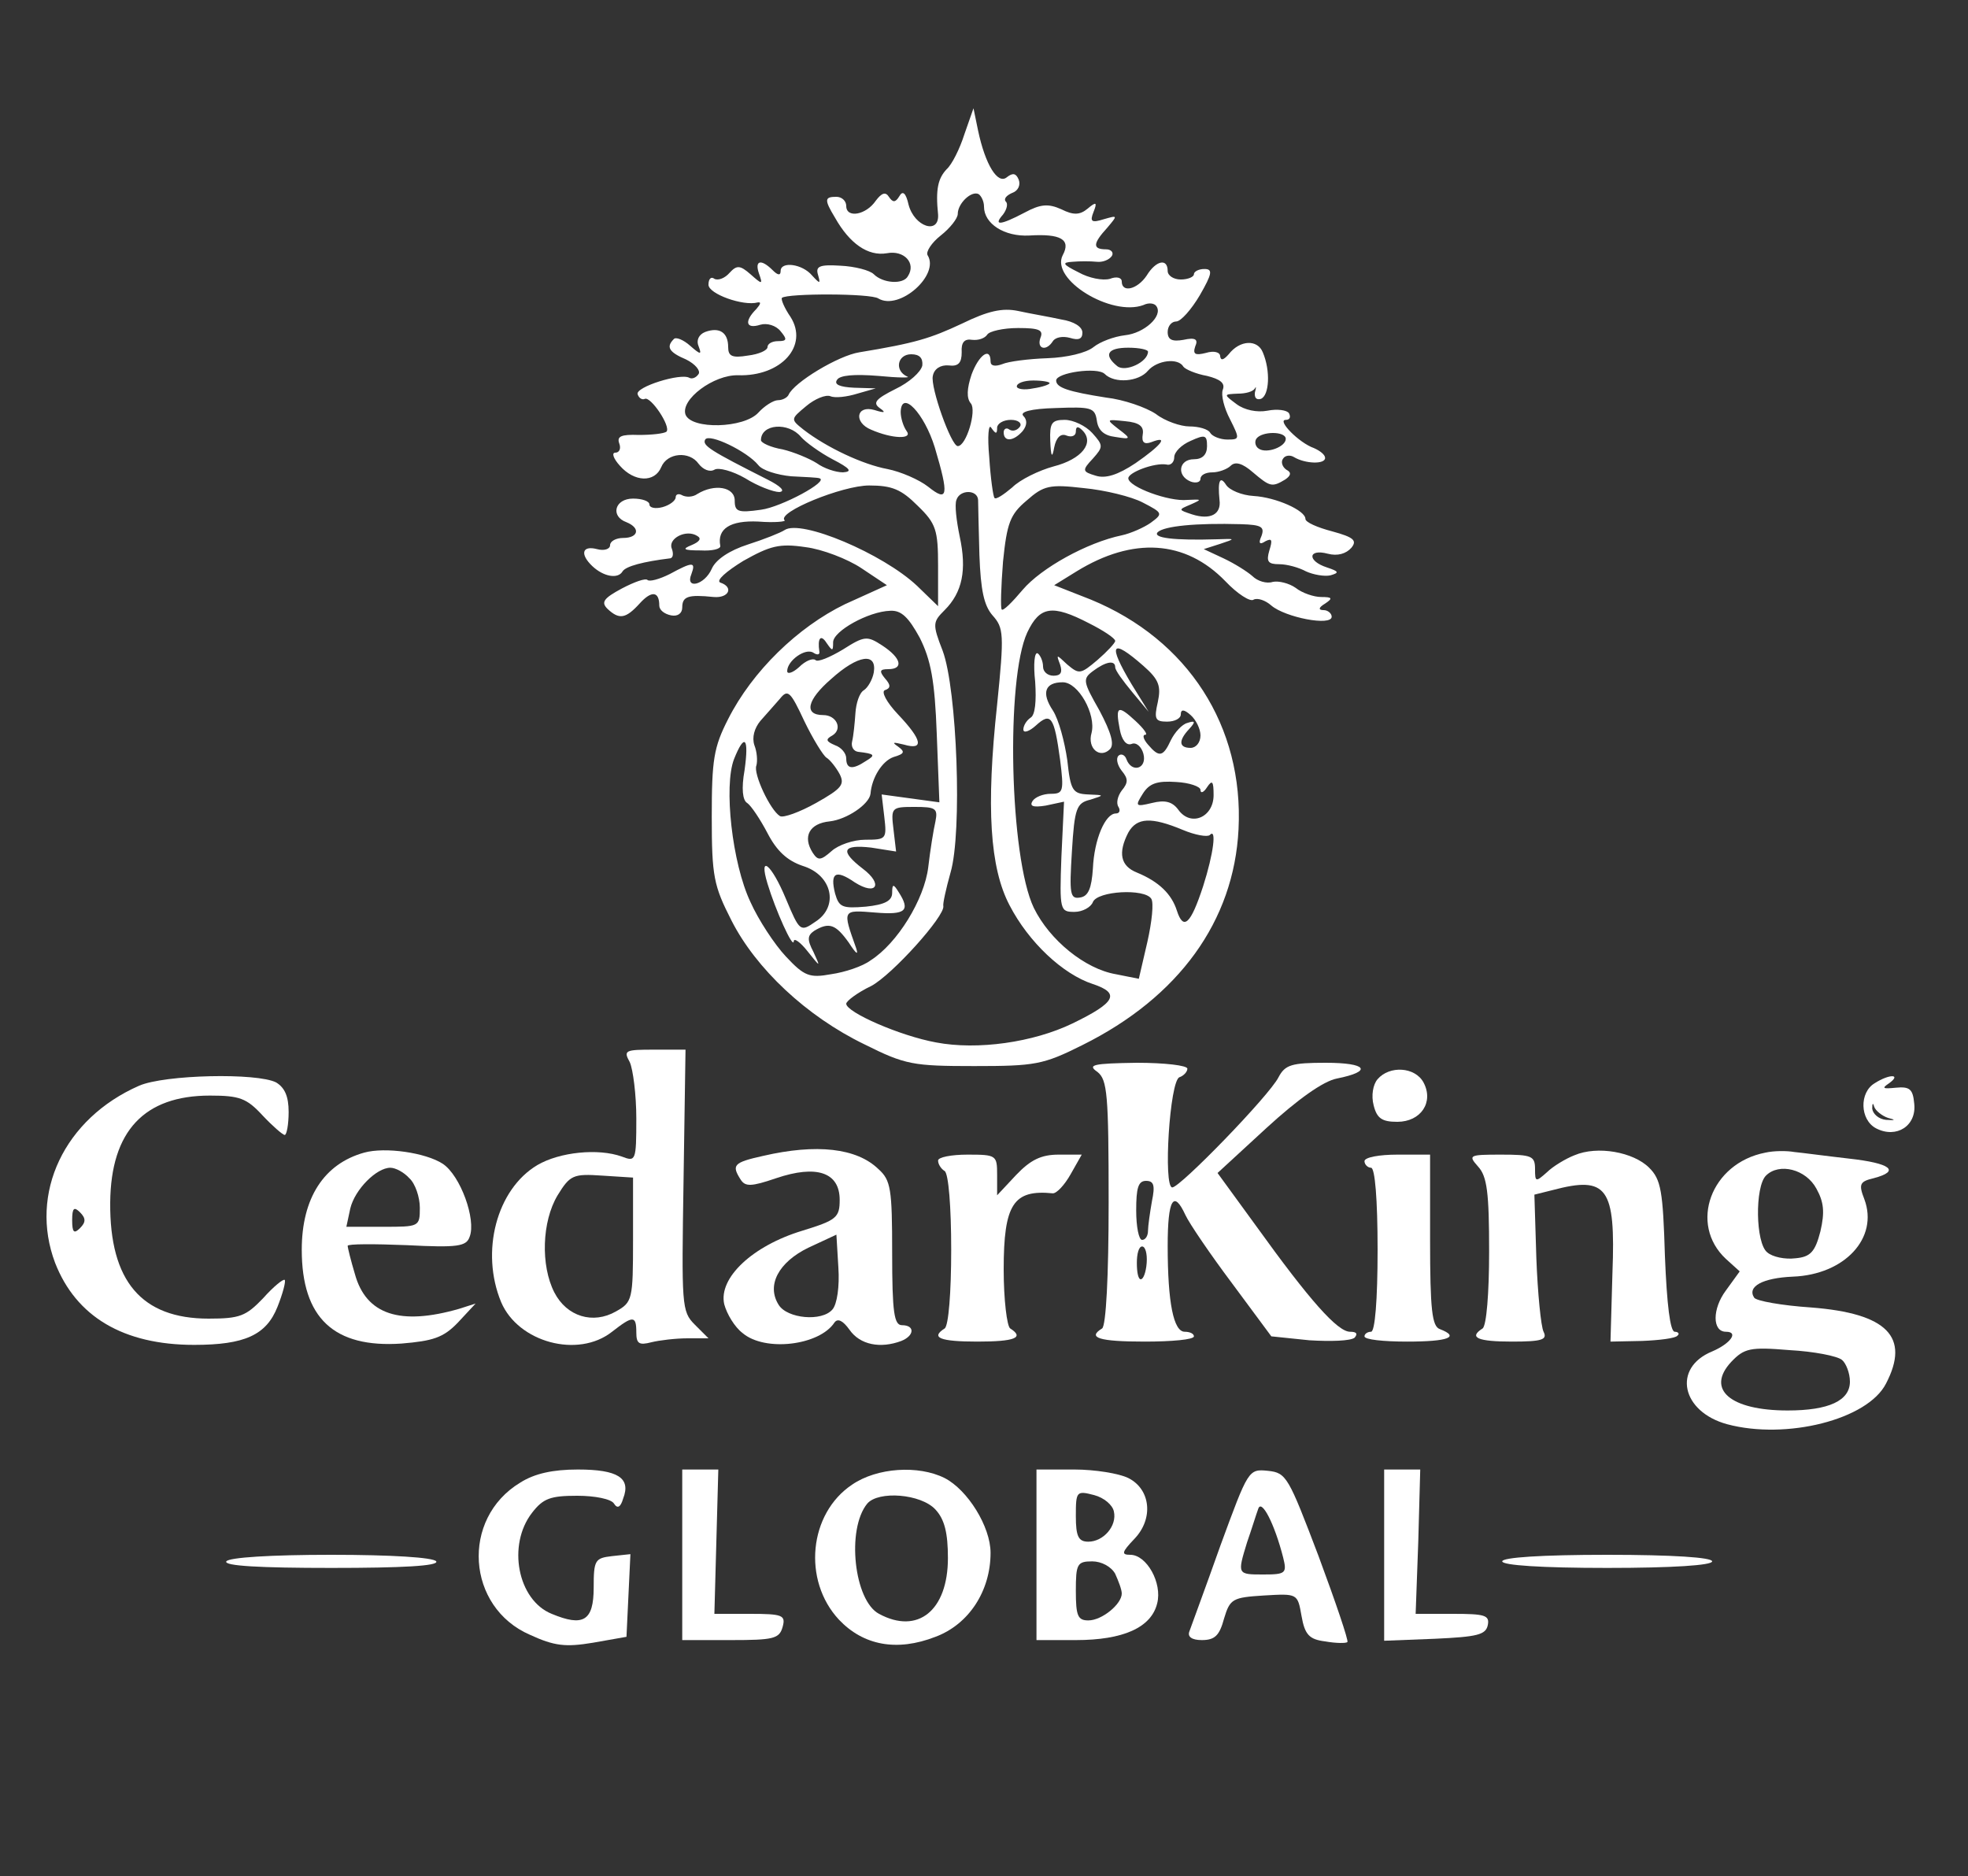  <svg  version="1.0" xmlns="http://www.w3.org/2000/svg"  width="300pt" height="286pt" viewBox="0 0 300 286"  preserveAspectRatio="xMidYMid meet"><rect x="0" y="0" width="300" height="286" fill="#333333" stroke="none"/>  <g transform="translate(0,286) scale(0.1,-0.1)" fill="#ffffff" stroke="none"> <path d="M1470 2655 c-7 -22 -19 -46 -27 -53 -13 -14 -17 -30 -13 -69 2 -31 -36 -19 -45 15 -4 18 -9 22 -14 13 -6 -10 -10 -10 -16 -1 -5 8 -11 6 -20 -6 -15 -22 -45 -27 -45 -8 0 8 -7 14 -15 14 -18 0 -19 -4 -2 -32 22 -39 50 -59 79 -54 26 5 45 -15 32 -35 -7 -13 -38 -11 -52 3 -6 6 -29 12 -51 13 -32 2 -38 -1 -34 -14 4 -14 3 -14 -9 -1 -15 18 -48 22 -48 7 0 -7 -4 -7 -12 1 -18 18 -28 15 -21 -5 6 -17 5 -17 -13 -1 -16 14 -21 14 -32 2 -7 -8 -17 -12 -23 -9 -5 4 -9 0 -9 -9 0 -14 53 -33 75 -27 6 1 4 -3 -2 -10 -19 -19 -16 -31 6 -24 10 3 24 -1 31 -10 10 -12 10 -15 -4 -15 -9 0 -16 -4 -16 -9 0 -5 -13 -11 -30 -13 -24 -4 -30 -1 -30 13 0 22 -13 31 -35 23 -10 -4 -14 -13 -10 -22 5 -13 3 -13 -13 1 -10 9 -22 14 -25 10 -12 -12 -7 -20 19 -31 14 -7 22 -17 19 -22 -4 -6 -10 -8 -14 -6 -13 8 -83 -14 -79 -25 2 -6 7 -9 11 -7 9 4 40 -42 33 -50 -4 -3 -23 -5 -42 -5 -27 1 -34 -2 -30 -13 3 -8 0 -14 -6 -14 -6 0 -3 -9 7 -20 22 -25 53 -26 63 -2 9 22 43 25 57 5 7 -9 17 -13 24 -9 6 4 28 -2 47 -13 19 -12 43 -21 52 -21 10 1 2 9 -18 19 -87 44 -100 52 -95 61 6 10 64 -18 81 -39 6 -8 29 -15 50 -17 21 -1 41 -2 43 -3 16 -4 -58 -44 -89 -48 -35 -5 -40 -3 -40 14 0 21 -31 26 -57 10 -7 -5 -17 -5 -23 -2 -5 3 -10 2 -10 -3 0 -5 -9 -12 -20 -15 -11 -3 -20 -1 -20 4 0 5 -11 9 -25 9 -28 0 -35 -27 -10 -36 22 -9 18 -24 -5 -24 -11 0 -20 -5 -20 -11 0 -6 -9 -9 -20 -6 -23 6 -26 -8 -7 -26 17 -16 39 -20 46 -8 5 8 32 15 73 20 4 1 5 7 2 15 -6 15 22 30 39 19 7 -4 3 -9 -9 -14 -15 -6 -12 -8 14 -8 17 -1 31 2 30 7 -5 26 15 39 58 37 25 -2 43 0 40 2 -12 12 88 53 129 53 35 0 49 -6 74 -31 28 -27 31 -37 31 -92 l0 -61 -32 31 c-52 49 -177 102 -202 85 -6 -4 -31 -14 -56 -22 -28 -9 -49 -23 -55 -37 -11 -25 -41 -32 -31 -8 7 19 2 19 -33 0 -16 -8 -31 -12 -34 -9 -3 3 -20 -3 -39 -13 -28 -15 -32 -21 -22 -31 18 -17 28 -15 49 8 18 20 30 19 30 -3 0 -7 8 -13 18 -15 10 -2 17 3 17 12 0 17 9 20 48 16 23 -2 31 15 10 22 -7 3 9 17 35 33 41 23 55 27 95 21 25 -3 64 -18 85 -32 l39 -26 -64 -29 c-72 -35 -141 -102 -178 -175 -22 -43 -25 -62 -25 -149 0 -91 3 -105 30 -158 37 -73 114 -146 203 -189 62 -31 74 -33 167 -33 93 0 105 2 165 32 147 73 231 189 238 329 8 157 -77 289 -225 350 l-56 22 34 21 c86 53 166 48 227 -15 18 -19 38 -32 43 -28 6 3 18 -1 27 -9 21 -18 92 -32 92 -17 0 5 -6 10 -12 10 -9 0 -8 4 2 10 12 8 11 10 -6 10 -11 0 -29 6 -39 14 -10 7 -26 11 -35 9 -9 -3 -23 1 -31 9 -8 7 -27 19 -44 27 l-30 14 25 8 c24 8 24 8 -5 7 -65 -2 -99 2 -90 11 10 9 57 14 127 12 31 -1 36 -4 31 -18 -5 -11 -3 -14 6 -8 10 5 11 2 6 -14 -5 -17 -2 -21 15 -21 12 0 30 -5 41 -11 11 -5 28 -8 37 -6 14 4 13 6 -5 12 -31 10 -29 29 1 21 15 -4 28 0 36 9 9 11 4 16 -29 25 -23 6 -41 14 -41 19 0 13 -45 33 -79 35 -18 1 -37 9 -42 17 -9 14 -13 7 -10 -23 3 -22 -14 -31 -42 -22 -21 7 -21 7 -2 15 18 8 17 8 -5 7 -28 -3 -90 20 -90 33 0 9 40 24 58 21 6 -2 12 3 12 11 0 8 11 19 25 25 22 10 25 9 25 -8 0 -13 -7 -20 -20 -20 -23 0 -27 -25 -5 -34 8 -3 15 -1 15 4 0 6 8 10 18 10 10 0 23 5 28 10 7 7 18 4 34 -10 26 -22 29 -23 49 -11 9 6 10 11 2 15 -6 4 -9 12 -5 17 3 5 11 6 17 2 17 -10 47 -11 47 -1 0 5 -8 11 -17 15 -23 8 -57 43 -43 43 6 0 8 4 5 10 -3 5 -18 7 -33 4 -16 -3 -35 1 -47 10 -20 15 -20 15 2 16 12 0 23 3 26 8 2 4 2 1 0 -6 -1 -8 2 -12 9 -10 13 5 15 43 3 71 -8 20 -35 19 -52 -3 -8 -9 -12 -10 -13 -3 0 6 -9 9 -22 5 -16 -4 -20 -2 -16 10 5 11 0 14 -18 10 -17 -3 -24 0 -24 12 0 9 6 16 13 16 7 0 23 18 36 40 19 33 20 40 7 40 -9 0 -16 -4 -16 -8 0 -4 -9 -8 -20 -8 -11 0 -20 6 -20 13 0 20 -18 16 -32 -7 -14 -21 -38 -27 -38 -9 0 6 -8 8 -18 4 -11 -3 -32 1 -48 10 -24 12 -26 15 -9 16 11 1 27 1 37 0 9 -1 19 3 23 9 3 5 -1 10 -9 10 -21 0 -20 9 2 33 16 19 16 19 -5 13 -19 -6 -22 -4 -16 11 6 15 4 16 -9 5 -12 -10 -22 -10 -40 -1 -20 9 -32 8 -56 -5 -38 -20 -48 -20 -33 -3 6 8 8 17 4 20 -3 4 1 9 10 13 9 3 13 12 10 20 -4 10 -9 11 -18 4 -14 -12 -33 19 -44 71 l-7 34 -14 -40z m30 -110 c0 -26 31 -46 69 -44 48 3 64 -6 51 -30 -19 -37 74 -94 123 -76 8 4 17 3 20 -2 10 -15 -19 -41 -48 -44 -17 -2 -38 -10 -48 -18 -11 -9 -41 -16 -70 -17 -29 -1 -60 -5 -69 -9 -11 -4 -18 -3 -18 4 0 23 -18 10 -29 -20 -7 -21 -8 -36 -1 -44 9 -11 -7 -65 -20 -65 -10 0 -42 90 -38 107 2 11 12 17 24 16 15 -2 20 4 20 20 -1 15 4 21 16 19 9 -1 19 2 23 8 3 5 24 10 47 10 32 0 39 -3 34 -15 -6 -17 9 -21 19 -5 4 6 15 8 26 5 13 -4 19 -2 19 8 0 9 -13 17 -32 20 -18 4 -48 9 -66 13 -24 5 -46 0 -85 -19 -49 -23 -72 -30 -157 -44 -32 -5 -100 -46 -108 -65 -2 -4 -9 -8 -16 -8 -7 0 -21 -9 -30 -19 -22 -24 -102 -26 -111 -3 -8 23 43 61 80 60 66 -2 108 45 80 89 -9 13 -15 27 -13 29 8 7 136 7 147 -1 32 -19 94 36 75 66 -3 5 6 19 20 30 14 11 26 26 26 33 0 16 21 36 32 30 4 -3 8 -11 8 -19z m250 -221 c0 -16 -35 -32 -47 -22 -21 17 -15 28 17 28 17 0 30 -3 30 -6z m-344 -21 c-2 -10 -20 -26 -41 -36 -30 -15 -35 -21 -24 -29 10 -7 8 -8 -8 -3 -28 8 -32 -19 -5 -30 32 -14 64 -15 54 -2 -5 7 -9 20 -9 29 1 35 36 -2 52 -54 22 -74 20 -84 -10 -60 -14 11 -42 23 -62 27 -38 7 -93 33 -128 60 -20 16 -20 16 4 36 13 11 30 18 37 15 7 -3 25 -1 41 4 l28 8 -33 1 c-22 1 -31 5 -26 12 4 7 26 9 63 6 31 -3 50 -3 44 -1 -20 9 -15 34 6 34 13 0 18 -6 17 -17z m398 -2 c3 -4 19 -11 36 -14 20 -5 28 -11 24 -21 -3 -8 2 -28 11 -45 15 -30 15 -31 -4 -31 -11 0 -23 5 -26 10 -3 6 -18 10 -32 10 -13 0 -37 8 -51 19 -15 10 -49 22 -76 25 -57 9 -76 15 -76 26 0 12 63 21 74 10 15 -15 52 -12 66 5 14 16 46 20 54 6z m-204 -25 c0 -2 -11 -6 -25 -8 -14 -3 -25 -1 -25 3 0 5 11 9 25 9 14 0 25 -2 25 -4z m72 -57 c2 -15 11 -23 28 -25 24 -4 25 -3 5 12 -19 15 -19 15 10 12 22 -2 29 -8 27 -20 -2 -12 2 -16 13 -12 28 11 15 -5 -24 -32 -27 -18 -46 -24 -61 -19 -20 6 -21 8 -4 26 16 18 16 20 -1 39 -10 11 -29 20 -42 20 -20 0 -23 -5 -22 -32 1 -25 3 -27 6 -10 3 15 10 22 19 18 8 -3 14 0 14 6 0 8 3 9 10 2 19 -19 -1 -44 -44 -55 -22 -6 -51 -20 -63 -32 -13 -11 -25 -19 -27 -16 -2 2 -6 30 -8 62 -3 32 -1 52 3 45 7 -10 9 -10 9 0 0 6 9 12 21 12 11 0 17 -5 14 -10 -4 -6 -11 -8 -16 -5 -5 4 -9 1 -9 -4 0 -15 15 -14 29 2 7 9 7 17 1 23 -6 6 11 11 49 12 54 2 60 1 63 -19z m-451 -25 c7 -8 29 -24 48 -34 27 -14 31 -19 16 -20 -11 0 -29 6 -40 14 -11 7 -35 17 -52 21 -18 3 -33 10 -33 14 0 25 42 28 61 5z m739 -3 c0 -12 -29 -23 -41 -15 -5 3 -7 10 -4 15 8 12 45 12 45 0z m-218 -97 c31 -16 31 -17 12 -31 -10 -7 -30 -16 -44 -19 -53 -11 -123 -50 -151 -83 -16 -19 -30 -33 -32 -30 -2 2 -1 35 2 73 6 59 11 72 36 93 26 23 35 25 87 19 32 -3 73 -13 90 -22z m-251 4 c0 -7 1 -45 2 -84 2 -54 7 -77 20 -92 17 -19 18 -28 7 -136 -17 -157 -11 -249 19 -306 29 -56 81 -105 127 -120 42 -14 35 -28 -31 -60 -60 -29 -145 -41 -208 -29 -55 10 -137 46 -137 59 0 4 17 17 38 27 32 17 113 107 110 122 -1 3 4 26 11 51 18 61 10 279 -12 338 -16 41 -15 44 3 62 27 27 34 61 23 112 -5 24 -8 49 -5 56 5 16 32 16 33 0z m-89 -210 c17 -34 23 -65 26 -147 l4 -104 -44 6 -44 6 4 -34 c4 -34 3 -35 -29 -35 -18 0 -41 -8 -51 -17 -17 -15 -21 -15 -29 -3 -16 25 -5 45 26 48 26 3 60 26 62 42 2 25 18 50 35 56 17 5 18 8 7 16 -10 7 -8 7 9 3 31 -9 28 7 -9 46 -18 19 -26 35 -20 37 9 3 9 8 0 18 -9 11 -8 14 5 14 24 0 20 17 -9 36 -23 15 -27 15 -60 -6 -20 -12 -39 -20 -42 -16 -4 3 -15 -1 -25 -11 -10 -9 -18 -11 -18 -6 0 16 28 36 40 28 6 -4 10 -3 9 2 -3 20 2 27 11 13 9 -13 10 -13 10 1 0 17 54 47 87 48 17 1 28 -10 45 -41z m258 22 c22 -11 40 -23 40 -27 0 -3 -12 -16 -27 -29 -26 -22 -28 -22 -46 -7 -17 16 -17 16 -11 0 4 -12 1 -17 -10 -17 -9 0 -16 6 -16 14 0 8 -4 17 -8 20 -5 3 -7 -16 -4 -43 2 -30 0 -51 -7 -55 -6 -4 -11 -12 -11 -18 0 -6 9 -3 19 6 23 21 28 14 37 -52 6 -48 5 -52 -14 -52 -12 0 -24 -5 -28 -11 -5 -8 1 -10 20 -7 l28 6 -4 -84 c-3 -82 -2 -84 20 -84 12 0 25 7 28 15 7 17 79 21 89 5 4 -6 1 -35 -6 -66 l-13 -56 -35 7 c-47 8 -101 52 -125 101 -37 77 -43 349 -10 420 19 40 38 43 94 14z m83 -65 c24 -21 27 -31 22 -55 -6 -26 -4 -30 14 -30 12 0 21 5 21 11 0 8 5 8 15 -1 8 -7 15 -21 15 -31 0 -11 -7 -19 -15 -19 -18 0 -19 11 -2 29 10 11 9 13 -3 9 -8 -2 -19 -14 -25 -26 -12 -26 -18 -27 -35 -7 -7 8 -9 15 -4 15 4 0 -2 9 -15 21 -27 25 -31 23 -24 -13 3 -16 10 -25 18 -22 7 3 15 -4 18 -15 6 -23 -18 -30 -26 -8 -2 6 -8 9 -12 5 -4 -4 -2 -14 5 -23 10 -12 10 -18 0 -30 -6 -8 -9 -19 -5 -25 3 -5 2 -10 -4 -10 -16 0 -33 -39 -35 -84 -2 -30 -7 -42 -19 -44 -16 -3 -17 5 -13 70 4 66 7 74 28 79 22 7 22 7 -3 8 -24 1 -27 6 -32 52 -4 28 -13 62 -22 76 -18 27 -12 43 15 43 24 0 51 -49 44 -77 -7 -24 13 -40 28 -25 7 7 2 25 -16 59 -25 44 -26 48 -10 60 20 15 34 17 34 6 0 -5 12 -21 26 -38 l25 -30 -26 42 c-37 62 -31 71 18 28z m-411 -10 c-2 -11 -9 -23 -15 -27 -7 -4 -12 -20 -13 -35 -1 -15 -3 -35 -5 -43 -2 -8 2 -15 9 -16 26 -3 27 -5 12 -14 -21 -14 -30 -12 -30 4 0 8 -8 17 -17 20 -14 6 -15 9 -4 15 16 10 6 31 -14 31 -30 0 -25 23 12 55 41 37 70 41 65 10z m-72 -130 c5 -3 14 -14 20 -25 8 -16 3 -22 -36 -44 -25 -14 -50 -23 -55 -20 -15 9 -41 65 -36 77 2 7 1 21 -3 31 -4 12 0 26 9 37 9 10 22 25 30 34 12 15 16 11 37 -34 13 -27 29 -53 34 -56z m-125 -19 c-5 -28 -3 -46 4 -50 6 -4 20 -25 31 -46 14 -27 30 -42 54 -50 45 -14 55 -62 19 -85 -23 -16 -24 -15 -45 35 -22 53 -42 69 -28 23 12 -40 39 -100 40 -88 0 6 10 -1 21 -15 20 -25 20 -25 9 -1 -10 19 -9 25 1 32 23 14 33 10 53 -18 11 -17 15 -20 11 -8 -21 59 -21 58 29 54 47 -4 54 3 36 31 -8 13 -10 13 -10 -1 0 -12 -11 -18 -40 -21 -36 -3 -41 -1 -47 20 -8 32 1 37 30 17 33 -21 44 -3 12 21 -35 27 -31 37 13 32 l38 -6 -4 34 c-4 33 -3 34 32 34 32 0 36 -2 32 -22 -3 -13 -8 -44 -11 -70 -6 -49 -47 -116 -88 -142 -12 -9 -39 -18 -60 -21 -33 -6 -41 -3 -69 27 -17 18 -42 56 -54 83 -28 59 -41 177 -25 218 16 40 23 33 16 -17z m695 -30 c0 -6 5 -4 10 4 8 12 10 9 10 -12 0 -34 -35 -49 -54 -22 -9 12 -20 15 -40 10 -25 -6 -26 -5 -14 14 10 16 22 20 51 18 20 -1 37 -7 37 -12z m-27 -61 c19 -8 37 -11 41 -8 11 12 6 -28 -10 -78 -19 -58 -30 -68 -40 -37 -8 25 -27 44 -61 58 -25 10 -29 30 -13 61 13 23 35 24 83 4z"/> <path d="M960 1241 c5 -11 10 -50 10 -86 0 -65 -1 -66 -22 -58 -36 13 -95 7 -129 -13 -62 -37 -87 -132 -55 -209 26 -61 117 -86 169 -45 32 25 37 25 37 -1 0 -17 4 -20 23 -15 12 3 37 6 55 6 l32 0 -21 21 c-20 20 -20 29 -17 220 l3 199 -48 0 c-44 0 -47 -1 -37 -19z m5 -271 c0 -91 -1 -95 -26 -109 -35 -20 -75 -8 -94 29 -21 41 -19 108 5 148 19 31 24 33 68 30 l47 -3 0 -95z"/> <path d="M1673 1226 c15 -12 17 -34 17 -199 0 -113 -4 -188 -10 -192 -23 -14 -5 -20 65 -20 41 0 75 3 75 8 0 4 -6 7 -14 7 -17 0 -26 44 -26 131 0 71 9 86 27 47 6 -13 38 -60 71 -104 l60 -81 58 -6 c33 -2 63 -1 69 4 5 6 3 9 -7 9 -19 0 -61 47 -143 161 l-59 81 75 69 c47 43 86 71 107 75 55 11 46 24 -17 24 -52 0 -62 -3 -72 -22 -14 -28 -150 -168 -162 -168 -14 0 -4 163 11 168 6 2 12 8 12 13 0 5 -35 9 -77 9 -67 -1 -76 -3 -60 -14z m83 -197 c-3 -17 -6 -38 -6 -45 0 -8 -4 -14 -9 -14 -5 0 -9 20 -9 45 0 34 3 45 15 45 12 0 14 -7 9 -31z m-8 -94 c-1 -14 -5 -25 -9 -25 -4 0 -6 11 -6 25 0 14 3 25 8 25 5 0 8 -11 7 -25z"/> <path d="M2100 1215 c-7 -8 -10 -25 -6 -40 5 -20 13 -25 36 -25 36 0 56 30 40 60 -13 24 -52 26 -70 5z"/> <path d="M212 1205 c-114 -50 -168 -164 -128 -270 32 -82 104 -125 212 -125 77 0 110 15 127 58 8 20 13 39 11 41 -2 2 -17 -10 -33 -28 -26 -27 -35 -31 -83 -31 -102 0 -151 57 -150 177 1 109 52 163 152 163 45 0 56 -4 80 -30 15 -16 31 -30 34 -30 3 0 6 16 6 35 0 24 -6 37 -19 45 -29 15 -170 12 -209 -5z m-90 -217 c-9 -9 -12 -7 -12 12 0 19 3 21 12 12 9 -9 9 -15 0 -24z"/> <path d="M2858 1209 c-24 -14 -23 -56 2 -69 31 -16 62 4 58 38 -2 22 -7 26 -28 24 -20 -2 -22 -1 -10 7 19 14 0 14 -22 0z m20 -53 c12 -3 12 -4 -3 -3 -11 1 -20 9 -21 17 0 8 1 10 3 3 2 -6 12 -14 21 -17z"/> <path d="M555 1103 c-61 -17 -95 -69 -95 -148 0 -104 49 -150 152 -143 48 4 64 9 86 32 l27 29 -25 -8 c-90 -26 -142 -9 -159 53 -6 20 -11 40 -11 43 0 3 40 3 90 1 78 -4 91 -2 96 13 10 26 -14 93 -41 111 -26 17 -88 26 -120 17z m69 -39 c9 -8 16 -29 16 -45 0 -29 -1 -29 -56 -29 l-56 0 6 28 c7 29 40 62 61 62 8 0 21 -7 29 -16z"/> <path d="M1163 1098 c-45 -10 -48 -14 -34 -36 7 -11 16 -11 54 2 62 21 97 9 97 -33 0 -27 -5 -31 -57 -47 -76 -23 -128 -72 -119 -112 4 -15 16 -35 28 -44 34 -29 117 -19 140 16 5 7 13 3 23 -11 16 -23 47 -29 79 -17 20 8 21 24 1 24 -12 0 -15 19 -15 110 0 98 -2 111 -21 128 -33 32 -94 39 -176 20z m106 -234 c-16 -19 -69 -14 -82 7 -19 30 0 65 45 87 l43 20 3 -50 c2 -29 -2 -56 -9 -64z"/> <path d="M2400 1099 c-13 -5 -33 -17 -42 -26 -17 -15 -18 -15 -18 5 0 20 -5 22 -52 22 -49 0 -50 -1 -35 -18 14 -15 17 -40 17 -130 0 -63 -4 -113 -10 -117 -22 -14 -7 -20 45 -20 46 0 54 3 48 15 -4 8 -9 59 -11 112 l-3 97 28 7 c83 22 96 4 91 -126 l-3 -105 48 1 c26 1 51 4 54 8 4 3 1 6 -4 6 -7 0 -12 41 -15 115 -3 100 -6 117 -24 135 -24 24 -79 34 -114 19z"/> <path d="M2691 1103 c-83 -16 -117 -109 -60 -162 l21 -19 -21 -29 c-21 -28 -21 -63 0 -63 20 0 7 -18 -21 -30 -61 -25 -47 -92 23 -111 90 -24 214 7 242 62 37 71 2 107 -114 116 -45 3 -84 10 -87 15 -11 17 13 30 59 32 79 3 131 59 109 118 -9 23 -7 27 14 32 42 11 26 23 -38 30 -35 4 -72 9 -83 10 -11 2 -31 2 -44 -1z m78 -55 c11 -20 13 -35 6 -65 -8 -31 -15 -39 -38 -41 -16 -2 -35 2 -43 9 -18 14 -19 100 -2 117 20 20 61 10 77 -20z m39 -261 c6 -5 12 -20 12 -33 0 -29 -32 -44 -95 -44 -87 0 -125 32 -86 74 20 21 29 23 89 18 37 -2 73 -9 80 -15z"/> <path d="M1430 1091 c0 -6 5 -13 10 -16 6 -4 10 -55 10 -120 0 -65 -4 -116 -10 -120 -22 -14 -7 -20 50 -20 57 0 72 6 50 20 -5 3 -10 44 -10 90 0 100 15 122 75 116 6 0 18 13 27 29 l17 30 -35 0 c-27 0 -43 -8 -65 -31 l-29 -31 0 31 c0 30 -1 31 -45 31 -25 0 -45 -4 -45 -9z"/> <path d="M2080 1090 c0 -5 5 -10 10 -10 6 0 10 -48 10 -125 0 -77 -4 -125 -10 -125 -5 0 -10 -3 -10 -7 0 -5 29 -8 65 -8 63 0 81 7 50 19 -12 4 -15 29 -15 136 l0 130 -50 0 c-27 0 -50 -4 -50 -10z"/> <path d="M793 600 c-91 -55 -82 -190 15 -232 37 -17 54 -19 96 -12 l51 9 3 63 3 63 -28 -3 c-26 -3 -28 -6 -28 -48 0 -51 -16 -60 -64 -40 -52 21 -68 105 -30 154 17 22 28 26 69 26 27 0 52 -5 56 -12 5 -8 10 -6 14 8 12 31 -8 44 -69 44 -38 0 -66 -6 -88 -20z"/> <path d="M1040 490 l0 -130 74 0 c65 0 74 2 79 20 5 18 0 20 -50 20 l-54 0 3 110 3 110 -27 0 -28 0 0 -130z"/> <path d="M1299 597 c-66 -44 -76 -146 -20 -206 37 -39 88 -49 147 -26 51 19 84 70 84 128 0 40 -35 96 -70 114 -40 20 -103 16 -141 -10z m127 -38 c14 -15 19 -36 19 -74 0 -80 -46 -117 -105 -85 -38 20 -50 129 -18 168 17 20 82 15 104 -9z"/> <path d="M1580 490 l0 -130 60 0 c72 0 115 19 124 56 8 31 -16 74 -41 74 -14 0 -13 4 6 24 30 31 25 76 -9 93 -14 7 -51 13 -82 13 l-58 0 0 -130z m118 66 c5 -22 -16 -46 -39 -46 -15 0 -19 8 -19 39 0 38 1 39 28 32 15 -4 28 -15 30 -25z m2 -95 c5 -11 10 -24 10 -30 0 -16 -30 -41 -51 -41 -16 0 -19 7 -19 45 0 41 2 45 25 45 14 0 29 -8 35 -19z"/> <path d="M1860 503 c-23 -65 -45 -124 -47 -130 -3 -8 4 -13 19 -13 20 0 27 7 34 33 9 30 13 32 61 35 51 3 51 3 57 -31 5 -29 12 -36 36 -39 17 -3 32 -3 34 -1 2 2 -18 61 -44 131 -46 121 -49 127 -77 130 -30 3 -30 2 -73 -115z m96 -17 c6 -24 4 -26 -30 -26 -40 0 -40 0 -25 49 7 20 14 43 17 51 5 16 25 -23 38 -74z"/> <path d="M2110 490 l0 -131 77 3 c65 3 78 6 81 21 3 15 -5 17 -53 17 l-57 0 4 110 3 110 -27 0 -28 0 0 -130z"/> <path d="M345 480 c-4 -7 52 -10 160 -10 108 0 164 3 160 10 -4 6 -68 10 -160 10 -92 0 -156 -4 -160 -10z"/> <path d="M2290 480 c0 -6 60 -10 160 -10 100 0 160 4 160 10 0 6 -60 10 -160 10 -100 0 -160 -4 -160 -10z"/> </g> </svg> 